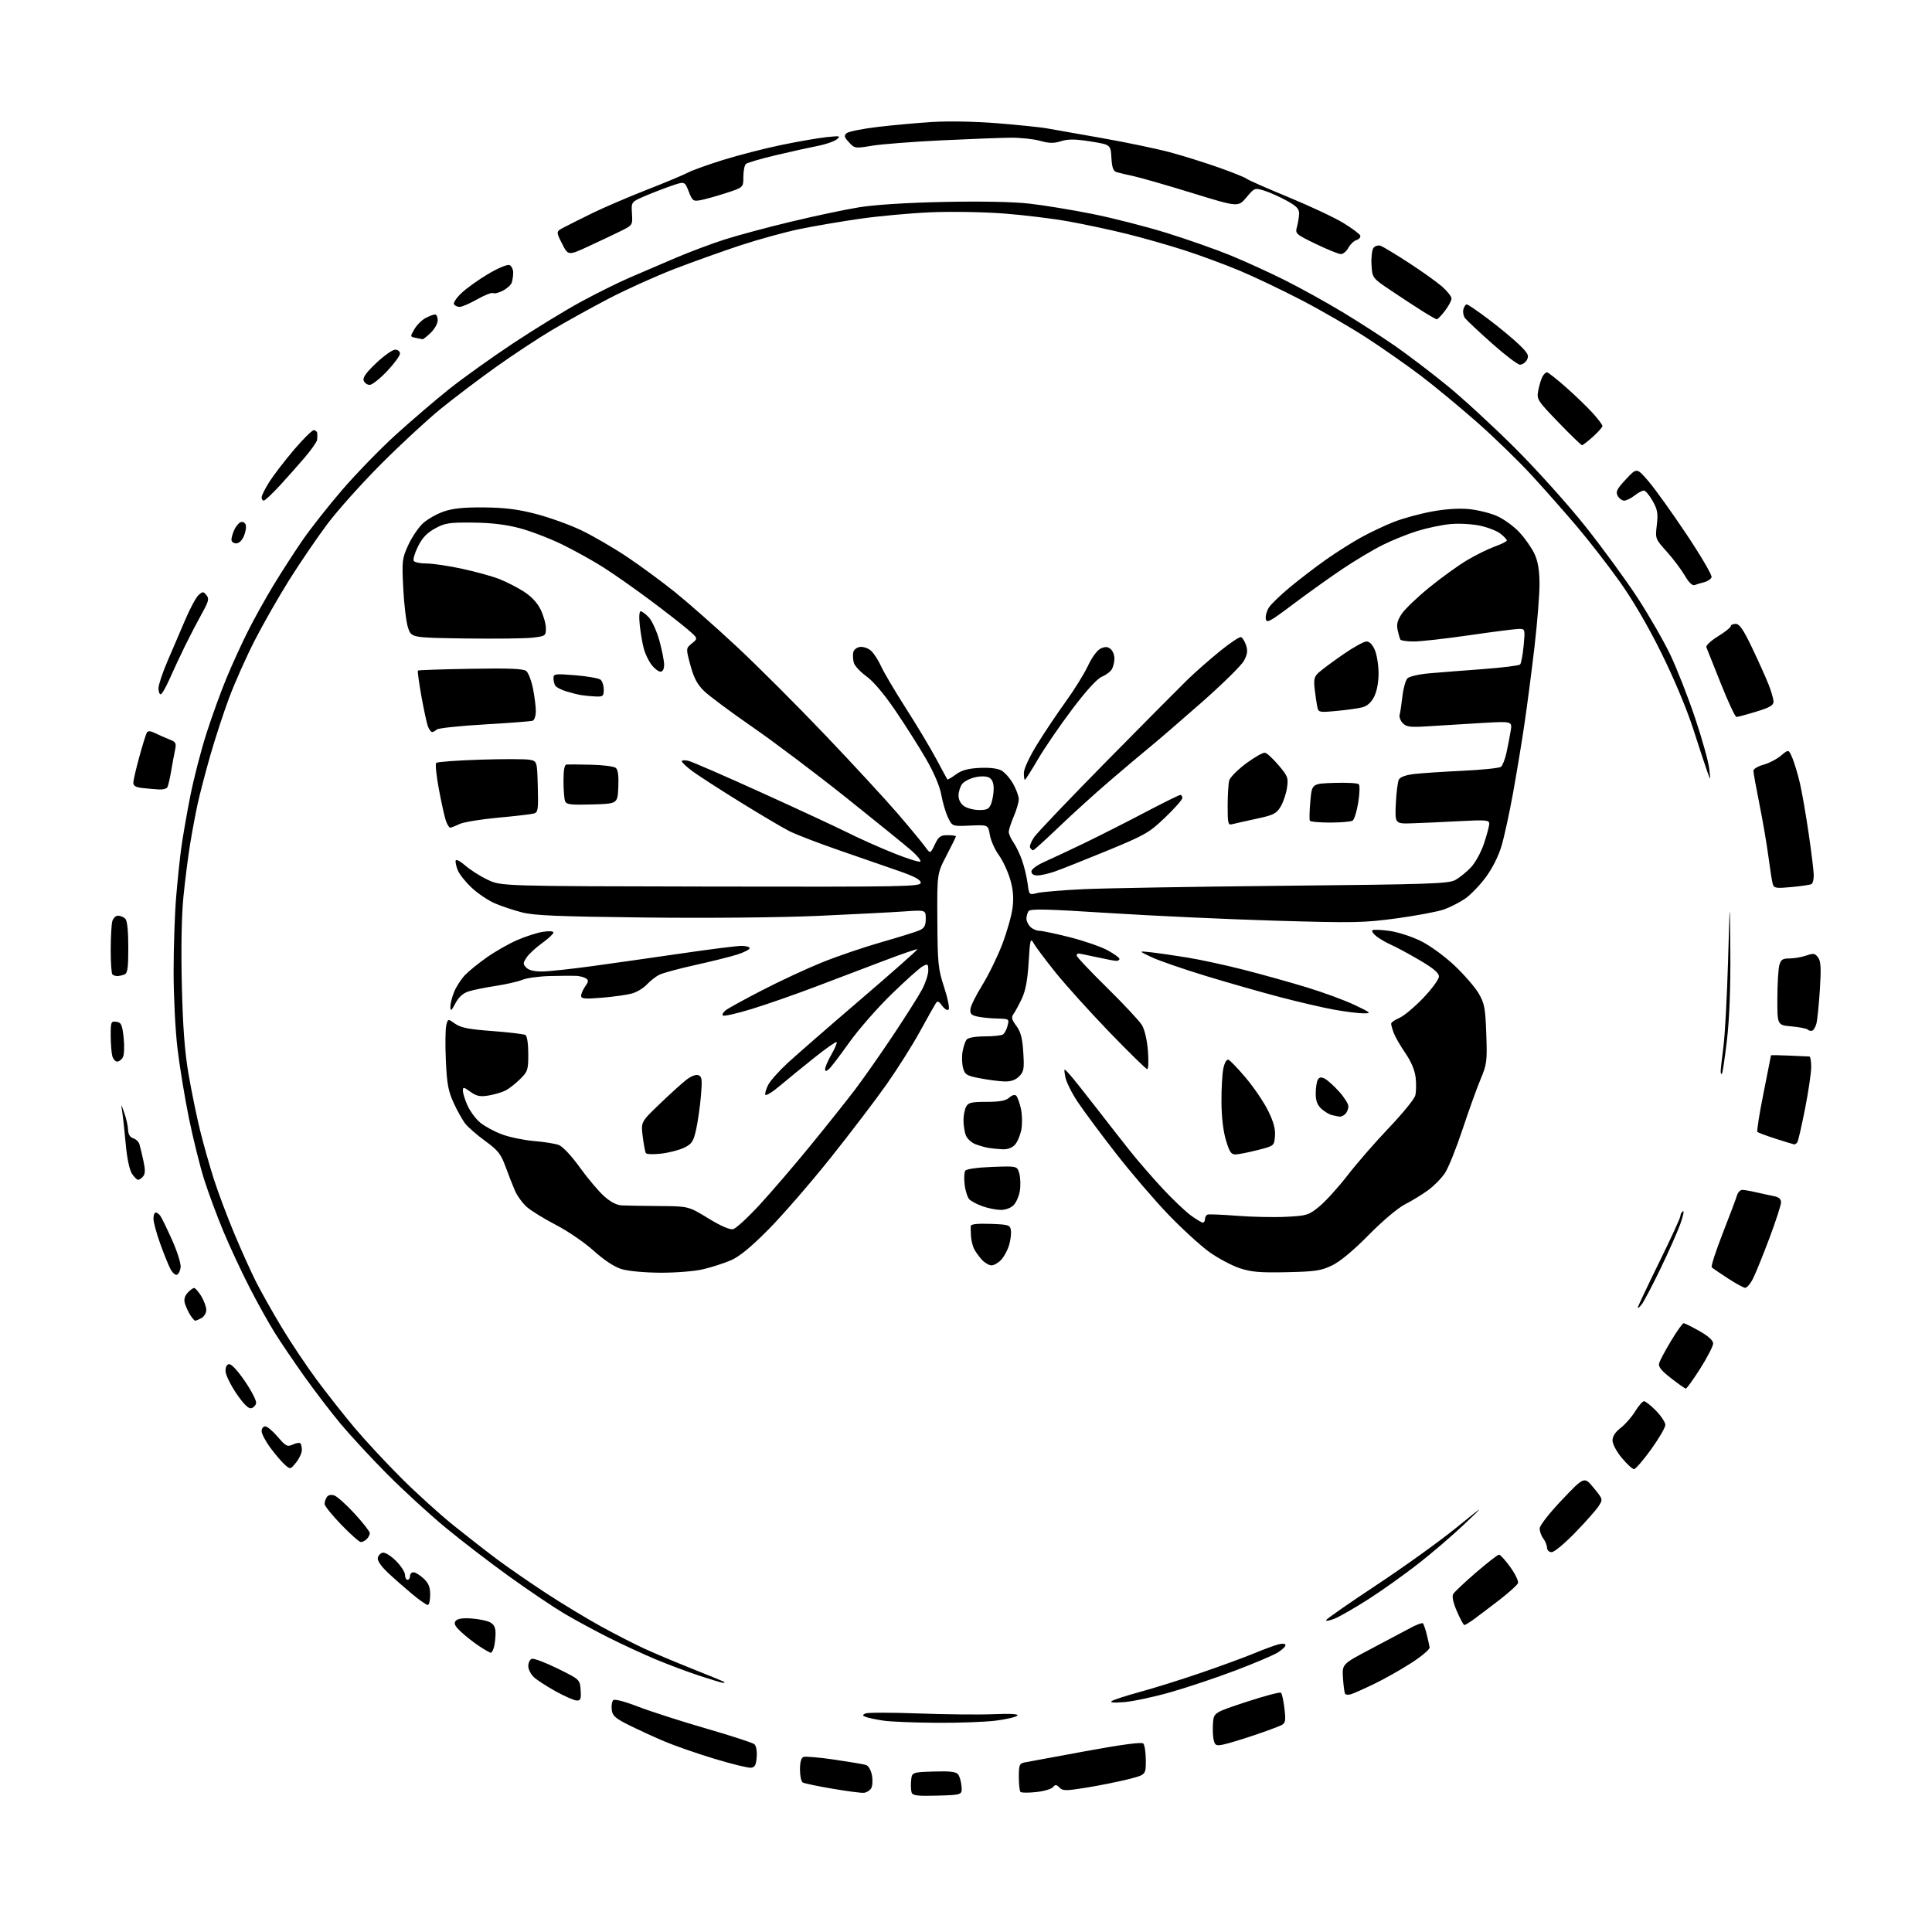<?xml version="1.0" encoding="UTF-8" standalone="no"?>
<svg 
  version="1.1" 
  xmlns="http://www.w3.org/2000/svg" 
  xmlns:xlink="http://www.w3.org/1999/xlink" 
  xmlns:svg="http://www.w3.org/2000/svg"
  xmlns:rdf="http://www.w3.org/1999/02/22-rdf-syntax-ns#"
  xmlns:cc="http://creativecommons.org/ns#"
  xmlns:dc="http://purl.org/dc/elements/1.1/"
  viewBox="0 0 768 768"
  width="768"
  height="768"
>
<style>svg {background-color: white; }</style>"
<path stroke="none" fill="black" fill-rule="evenodd" d="M372.73,713.79C364.96,714.01 362.85,713.78 362.41,712.63C362.11,711.84 362.00,709.69 362.18,707.85C362.50,704.50 362.50,704.50 371.10,704.21C377.39,704.00 380.00,704.29 380.82,705.28C381.44,706.03 382.07,708.18 382.22,710.07C382.50,713.50 382.50,713.50 372.73,713.79zM343.40,712.67C342.35,712.77 336.70,712.03 330.83,711.03C324.96,710.03 319.67,708.92 319.08,708.55C318.49,708.18 318.00,705.87 318.00,703.41C318.00,700.54 318.49,698.75 319.38,698.41C320.13,698.12 325.65,698.60 331.63,699.47C337.61,700.35 343.27,701.30 344.22,701.59C345.22,701.90 346.21,703.60 346.61,705.72C346.98,707.70 346.84,710.04 346.29,710.91C345.74,711.79 344.44,712.58 343.40,712.67zM411.91,712.37C408.83,712.71 406.02,712.68 405.66,712.32C405.30,711.96 405.00,709.28 405.00,706.35C405.00,701.64 405.25,700.99 407.25,700.60C408.49,700.36 419.40,698.35 431.49,696.13C445.90,693.48 453.83,692.43 454.47,693.07C455.01,693.61 455.46,696.63 455.48,699.78C455.50,705.50 455.50,705.50 448.50,707.27C444.65,708.24 437.26,709.73 432.09,710.57C423.70,711.94 422.51,711.94 421.17,710.60C419.92,709.34 419.47,709.31 418.58,710.42C417.99,711.16 414.98,712.04 411.91,712.37zM298.50,702.71C297.40,702.82 290.88,701.22 284.00,699.14C277.12,697.07 268.12,693.93 264.00,692.18C259.88,690.43 253.57,687.53 250.00,685.75C244.52,683.01 243.45,682.04 243.17,679.63C242.99,678.05 243.25,676.35 243.75,675.85C244.29,675.31 248.25,676.33 253.58,678.39C258.48,680.28 270.60,684.18 280.50,687.05C290.40,689.92 299.08,692.73 299.80,693.30C300.59,693.92 300.98,695.93 300.80,698.41C300.56,701.65 300.08,702.54 298.50,702.71zM486.29,693.48C483.47,694.06 483.00,693.85 482.47,691.74C482.14,690.42 482.01,687.42 482.18,685.06C482.50,680.79 482.50,680.79 495.50,676.51C502.65,674.16 508.82,672.53 509.21,672.88C509.61,673.24 510.22,676.06 510.59,679.16C511.16,684.05 511.00,684.93 509.38,685.78C508.34,686.32 503.45,688.13 498.50,689.80C493.55,691.46 488.05,693.12 486.29,693.48zM372.50,684.84C363.70,684.79 354.14,684.41 351.26,683.99C348.38,683.56 345.23,682.92 344.26,682.54C342.76,681.97 342.72,681.76 344.00,681.13C344.82,680.73 354.27,680.72 365.00,681.12C375.73,681.52 389.20,681.66 394.95,681.42C401.92,681.14 405.06,681.34 404.40,682.00C403.84,682.56 400.04,683.44 395.95,683.97C391.85,684.50 381.30,684.90 372.50,684.84zM447.00,676.60C442.61,676.96 440.99,676.81 442.00,676.16C442.82,675.63 447.96,673.98 453.41,672.49C458.87,671.01 469.67,667.63 477.41,664.97C485.16,662.32 494.65,658.84 498.50,657.24C502.35,655.64 506.74,654.02 508.25,653.65C509.92,653.23 511.00,653.37 511.00,654.00C511.00,654.56 509.57,655.90 507.82,656.96C506.07,658.03 498.60,661.19 491.22,664.00C483.85,666.80 472.34,670.66 465.66,672.58C458.97,674.50 450.57,676.31 447.00,676.60zM229.31,675.99C228.31,675.98 224.57,674.36 221.00,672.39C217.43,670.41 213.49,667.87 212.25,666.72C211.01,665.58 210.00,663.59 210.00,662.29C210.00,661.00 210.62,659.70 211.37,659.41C212.13,659.12 216.74,660.85 221.62,663.25C230.50,667.62 230.50,667.62 230.81,671.81C231.06,675.30 230.81,676.00 229.31,675.99zM537.10,673.47C536.04,673.81 534.95,673.73 534.69,673.29C534.42,672.86 534.05,670.02 533.85,667.00C533.50,661.50 533.50,661.50 545.00,655.44C551.33,652.11 558.43,648.35 560.79,647.07C563.15,645.80 565.33,645.00 565.63,645.30C565.93,645.60 566.61,647.56 567.14,649.67C567.67,651.78 568.19,654.12 568.30,654.87C568.41,655.62 565.12,658.41 561.00,661.06C556.88,663.72 550.24,667.46 546.27,669.37C542.29,671.29 538.16,673.13 537.10,673.47zM287.42,668.96C286.91,668.94 282.68,667.66 278.00,666.12C273.32,664.58 265.54,661.66 260.70,659.64C255.86,657.62 247.46,653.74 242.04,651.02C236.62,648.30 228.66,643.99 224.35,641.45C220.05,638.90 210.23,632.29 202.52,626.74C194.81,621.20 183.32,612.38 177.00,607.15C170.68,601.92 160.32,592.43 154.00,586.07C147.67,579.71 139.31,570.67 135.41,566.00C131.52,561.33 124.98,552.77 120.87,547.00C116.77,541.23 111.50,533.44 109.16,529.70C106.82,525.96 102.31,517.86 99.15,511.70C95.99,505.54 91.33,495.55 88.81,489.50C86.29,483.45 82.86,474.23 81.20,469.00C79.53,463.77 76.79,452.75 75.10,444.50C73.42,436.25 71.35,423.65 70.52,416.51C69.68,409.36 69.00,395.63 69.01,386.01C69.02,376.38 69.47,363.10 70.03,356.50C70.58,349.90 71.49,341.12 72.06,337.00C72.62,332.88 74.20,323.77 75.58,316.76C76.95,309.75 79.86,298.44 82.04,291.63C84.22,284.81 87.83,274.85 90.06,269.48C92.29,264.11 96.10,255.78 98.52,250.97C100.93,246.15 105.46,238.01 108.58,232.86C111.70,227.71 116.87,219.68 120.08,215.00C123.29,210.32 130.44,201.23 135.98,194.79C141.52,188.36 151.10,178.49 157.27,172.88C163.45,167.27 173.00,159.08 178.50,154.70C184.00,150.31 195.47,142.10 204.00,136.45C212.53,130.80 224.60,123.41 230.83,120.02C237.06,116.64 245.83,112.28 250.33,110.34C254.82,108.41 263.08,104.87 268.67,102.48C274.26,100.10 283.04,96.81 288.17,95.17C293.30,93.53 305.15,90.35 314.51,88.11C323.86,85.86 336.01,83.29 341.51,82.40C347.71,81.39 360.49,80.58 375.18,80.27C390.08,79.96 402.69,80.21 409.18,80.94C414.86,81.58 426.09,83.42 434.15,85.03C442.21,86.64 455.49,90.03 463.65,92.56C471.82,95.09 483.28,99.12 489.13,101.51C494.98,103.91 504.75,108.37 510.85,111.43C516.95,114.48 527.23,120.18 533.70,124.08C540.16,127.97 549.61,134.06 554.69,137.61C559.78,141.15 569.01,148.18 575.22,153.24C581.42,158.29 593.51,169.41 602.09,177.96C610.66,186.51 623.23,200.47 630.02,209.00C636.81,217.53 646.19,230.35 650.86,237.50C655.53,244.65 661.49,255.02 664.10,260.54C666.71,266.07 671.11,277.32 673.87,285.54C676.63,293.77 679.13,302.75 679.44,305.50C680.00,310.50 680.00,310.50 678.59,306.50C677.81,304.30 675.29,296.65 672.99,289.50C670.51,281.81 665.36,269.55 660.38,259.50C655.02,248.68 648.95,238.31 643.69,230.96C639.15,224.61 631.63,214.93 626.99,209.46C622.35,203.98 614.27,194.82 609.03,189.10C603.79,183.39 593.88,173.76 587.00,167.71C580.12,161.67 570.13,153.40 564.79,149.35C559.44,145.30 549.87,138.59 543.51,134.45C537.15,130.30 525.54,123.57 517.70,119.48C509.86,115.40 498.67,110.06 492.84,107.62C487.00,105.17 477.16,101.54 470.96,99.53C464.76,97.53 454.47,94.59 448.09,93.01C441.72,91.43 431.32,89.20 425.00,88.06C418.68,86.91 406.98,85.48 399.00,84.87C391.01,84.26 377.99,84.04 370.00,84.39C362.02,84.73 349.43,85.88 342.00,86.94C334.57,88.00 323.77,89.84 318.00,91.03C312.23,92.22 301.65,95.12 294.50,97.47C287.35,99.83 275.43,104.09 268.00,106.95C260.57,109.82 248.88,115.10 242.00,118.69C235.12,122.28 224.98,127.90 219.45,131.18C213.92,134.46 203.84,141.12 197.04,145.97C190.25,150.82 180.37,158.30 175.10,162.59C169.82,166.89 159.19,176.72 151.49,184.45C143.78,192.18 134.14,202.94 130.08,208.37C126.01,213.80 119.18,223.83 114.89,230.67C110.61,237.51 104.42,248.37 101.14,254.80C97.86,261.24 93.36,271.33 91.14,277.24C88.93,283.15 85.53,293.50 83.61,300.24C81.68,306.98 79.42,315.65 78.58,319.50C77.74,323.35 76.39,330.55 75.58,335.50C74.77,340.45 73.58,349.86 72.92,356.42C72.17,363.94 71.94,376.83 72.28,391.42C72.68,408.19 73.40,417.88 74.93,426.87C76.09,433.67 78.16,443.80 79.54,449.37C80.91,454.94 83.42,463.77 85.10,469.00C86.78,474.23 90.41,483.87 93.17,490.44C95.92,497.01 99.76,505.55 101.71,509.41C103.65,513.27 108.22,521.39 111.86,527.46C115.51,533.53 121.83,543.00 125.91,548.50C129.99,554.00 136.73,562.55 140.89,567.50C145.05,572.45 153.41,581.45 159.48,587.51C165.54,593.56 175.00,602.13 180.50,606.54C186.00,610.95 193.88,617.08 198.00,620.15C202.12,623.21 210.68,629.11 217.00,633.26C223.32,637.40 233.07,643.30 238.65,646.38C244.24,649.46 252.11,653.50 256.15,655.36C260.19,657.22 268.90,660.88 275.50,663.50C282.10,666.12 287.69,668.43 287.92,668.63C288.15,668.83 287.92,668.98 287.42,668.96zM195.12,657.00C194.76,657.00 192.67,655.81 190.48,654.36C188.29,652.91 185.05,650.36 183.27,648.69C180.80,646.37 180.30,645.34 181.14,644.33C181.88,643.44 183.96,643.12 187.43,643.37C190.28,643.56 193.60,644.25 194.81,644.90C196.37,645.73 197.00,646.99 196.99,649.29C196.98,651.05 196.70,653.51 196.37,654.75C196.04,655.99 195.47,657.00 195.12,657.00zM582.10,645.98C581.77,645.97 580.45,643.53 579.16,640.56C577.67,637.12 577.13,634.61 577.66,633.67C578.12,632.86 582.20,629.01 586.73,625.10C591.26,621.20 595.38,618.00 595.89,618.00C596.40,618.00 598.42,620.24 600.39,622.97C602.35,625.71 603.72,628.57 603.43,629.33C603.13,630.09 599.74,633.14 595.89,636.11C592.03,639.07 587.49,642.51 585.79,643.75C584.09,644.99 582.43,645.99 582.10,645.98zM530.67,643.37C528.57,644.24 526.99,644.54 527.17,644.02C527.35,643.51 536.27,637.29 547.00,630.20C557.73,623.11 571.90,612.95 578.50,607.61C590.50,597.91 590.50,597.91 582.00,605.98C577.33,610.42 569.00,617.55 563.50,621.83C558.00,626.11 549.23,632.35 544.00,635.69C538.77,639.04 532.78,642.49 530.67,643.37zM170.04,638.00C169.51,638.00 166.77,636.09 163.95,633.75C161.13,631.41 156.80,627.61 154.33,625.30C151.54,622.69 149.97,620.42 150.18,619.31C150.37,618.33 151.27,617.38 152.17,617.21C153.08,617.03 155.44,618.50 157.41,620.48C159.38,622.45 161.00,624.95 161.00,626.03C161.00,627.12 161.45,628.00 162.00,628.00C162.55,628.00 163.00,627.33 163.00,626.50C163.00,625.67 163.61,625.00 164.35,625.00C165.10,625.00 166.90,626.10 168.35,627.45C170.38,629.33 171.00,630.86 171.00,633.95C171.00,636.18 170.57,638.00 170.04,638.00zM616.83,617.00C615.77,617.00 614.99,616.27 614.97,615.25C614.95,614.29 614.28,612.63 613.47,611.56C612.66,610.49 612.02,608.69 612.05,607.56C612.08,606.38 615.87,601.52 620.94,596.19C629.77,586.89 629.77,586.89 633.50,591.44C637.23,595.98 637.23,596.00 635.45,598.75C634.47,600.26 630.29,604.99 626.16,609.25C622.03,613.51 617.83,617.00 616.83,617.00zM143.46,613.00C142.84,613.00 139.33,609.89 135.66,606.10C132.00,602.30 129.01,598.59 129.02,597.85C129.02,597.11 129.42,595.89 129.89,595.14C130.42,594.30 131.54,594.04 132.84,594.45C133.99,594.81 137.64,598.08 140.96,601.70C144.28,605.32 147.00,608.81 147.00,609.44C147.00,610.08 146.46,611.14 145.80,611.80C145.14,612.46 144.09,613.00 143.46,613.00zM117.72,581.34C115.49,584.13 115.40,584.15 113.32,582.34C112.15,581.33 109.57,578.33 107.59,575.67C105.62,573.02 104.00,569.98 104.00,568.92C104.00,567.87 104.64,567.00 105.42,567.00C106.20,567.00 108.45,568.87 110.41,571.17C113.63,574.92 114.21,575.22 116.39,574.23C117.71,573.63 119.07,573.40 119.40,573.73C119.73,574.06 120.00,575.27 120.00,576.42C119.99,577.56 118.97,579.78 117.72,581.34zM649.55,584.00C648.93,584.00 646.75,582.00 644.71,579.56C642.60,577.03 641.00,574.04 641.00,572.61C641.00,570.96 642.11,569.25 644.25,567.61C646.04,566.24 648.62,563.29 649.99,561.06C651.35,558.83 652.95,557.00 653.53,557.00C654.12,557.00 656.26,558.71 658.30,560.79C660.33,562.88 662.00,565.41 662.00,566.43C662.00,567.45 659.45,571.81 656.34,576.14C653.23,580.46 650.17,584.00 649.55,584.00zM99.82,559.80C98.72,560.01 96.74,558.04 94.01,554.01C91.73,550.66 89.78,546.71 89.68,545.24C89.57,543.57 90.06,542.47 91.00,542.28C91.91,542.09 94.38,544.72 97.32,549.01C99.97,552.88 101.99,556.82 101.81,557.76C101.63,558.70 100.73,559.62 99.82,559.80zM670.15,551.98C669.79,551.97 667.13,550.11 664.23,547.83C660.12,544.61 659.10,543.27 659.59,541.73C659.93,540.65 662.07,536.67 664.35,532.88C666.63,529.10 668.84,526.00 669.26,526.00C669.68,526.00 672.50,527.39 675.52,529.10C679.11,531.12 681.00,532.84 681.00,534.06C681.00,535.09 678.70,539.55 675.90,543.97C673.09,548.39 670.51,551.99 670.15,551.98zM77.59,525.00C77.29,525.00 76.41,523.99 75.63,522.75C74.85,521.51 73.90,519.46 73.51,518.18C73.04,516.60 73.38,515.24 74.56,513.93C75.52,512.87 76.70,512.00 77.17,512.00C77.64,512.00 78.92,513.46 80.01,515.25C81.10,517.04 81.99,519.50 82.00,520.71C82.00,521.93 81.13,523.40 80.07,523.96C79.00,524.53 77.89,525.00 77.59,525.00zM652.62,518.50C651.76,519.60 651.05,520.20 651.03,519.83C651.01,519.47 654.83,511.39 659.50,501.88C664.17,492.38 668.00,484.04 668.00,483.36C668.00,482.68 668.45,481.84 669.01,481.49C669.57,481.15 669.07,483.49 667.90,486.68C666.74,489.88 663.17,497.90 659.98,504.50C656.79,511.10 653.47,517.40 652.62,518.50zM693.73,511.92C693.05,511.88 689.93,510.17 686.80,508.13C683.66,506.09 680.80,504.13 680.44,503.77C680.08,503.42 682.04,497.36 684.79,490.31C687.54,483.27 690.10,476.49 690.46,475.25C690.83,474.01 691.77,473.00 692.55,473.00C693.33,473.00 695.89,473.44 698.24,473.98C700.58,474.53 703.74,475.21 705.25,475.50C707.09,475.86 708.00,476.66 708.00,477.93C708.00,478.97 705.92,485.37 703.38,492.16C700.83,498.95 697.90,506.19 696.85,508.25C695.81,510.31 694.41,511.96 693.73,511.92zM70.31,506.74C69.65,506.95 68.47,505.86 67.68,504.31C66.89,502.77 65.06,498.21 63.62,494.19C62.18,490.17 61.00,485.78 61.00,484.44C61.00,483.10 61.39,482.00 61.88,482.00C62.36,482.00 63.18,482.56 63.69,483.25C64.21,483.94 66.32,488.25 68.37,492.84C70.44,497.43 71.98,502.34 71.81,503.76C71.64,505.18 70.96,506.52 70.31,506.74zM262.50,505.92C256.04,505.88 249.64,505.28 247.00,504.46C244.17,503.58 240.09,500.89 236.00,497.20C232.43,493.97 225.69,489.35 221.02,486.94C216.36,484.52 211.15,481.32 209.45,479.82C207.74,478.32 205.60,475.39 204.70,473.30C203.79,471.21 202.09,466.89 200.93,463.69C199.12,458.74 197.95,457.26 192.93,453.60C189.69,451.25 186.12,448.15 184.99,446.71C183.86,445.28 181.76,441.54 180.33,438.41C178.17,433.69 177.64,430.79 177.23,421.46C176.95,415.27 177.03,409.02 177.40,407.56C178.06,404.91 178.06,404.91 180.91,406.94C183.17,408.54 186.28,409.16 195.78,409.86C202.39,410.36 208.30,411.07 208.90,411.44C209.53,411.82 210.00,415.06 210.00,418.94C210.00,425.31 209.79,425.97 206.75,428.97C204.96,430.73 202.38,432.76 201.00,433.47C199.62,434.18 196.60,435.08 194.27,435.47C190.82,436.04 189.49,435.77 187.02,434.02C184.23,432.02 184.00,432.00 184.02,433.68C184.03,434.68 184.87,437.32 185.88,439.54C186.89,441.76 189.12,444.77 190.84,446.21C192.56,447.66 196.46,449.78 199.51,450.92C202.56,452.06 208.30,453.25 212.28,453.58C216.25,453.90 220.69,454.61 222.15,455.16C223.67,455.74 227.17,459.47 230.44,464.00C233.55,468.32 237.87,473.46 240.05,475.42C242.69,477.81 245.09,479.06 247.25,479.17C249.04,479.26 255.72,479.37 262.09,479.42C273.69,479.50 273.69,479.50 281.55,484.31C286.69,487.44 290.13,488.93 291.47,488.60C292.60,488.31 297.38,483.90 302.08,478.79C306.79,473.68 315.88,463.09 322.27,455.26C328.67,447.42 336.55,437.52 339.80,433.26C343.04,428.99 349.82,419.33 354.86,411.78C359.90,404.23 365.14,395.95 366.51,393.38C367.88,390.81 369.00,387.40 369.00,385.82C369.00,383.14 368.83,383.02 366.78,384.12C365.56,384.77 359.96,389.78 354.35,395.24C348.73,400.71 341.16,409.38 337.52,414.50C333.89,419.63 330.26,424.37 329.46,425.03C328.30,426.00 328.00,425.96 328.01,424.87C328.02,424.12 329.15,421.52 330.54,419.11C331.92,416.69 332.83,414.50 332.57,414.24C332.31,413.98 328.36,416.74 323.80,420.38C319.23,424.01 313.04,429.07 310.04,431.60C307.03,434.14 304.42,435.75 304.22,435.17C304.03,434.60 304.55,432.83 305.38,431.23C306.21,429.63 309.62,425.79 312.96,422.69C316.31,419.60 329.38,408.20 342.03,397.37C354.67,386.54 364.86,377.52 364.67,377.34C364.48,377.15 358.52,379.20 351.42,381.90C344.31,384.59 331.98,389.28 324.00,392.31C316.02,395.34 304.67,399.30 298.78,401.10C292.88,402.91 287.74,404.07 287.35,403.68C286.96,403.30 287.51,402.33 288.57,401.53C289.63,400.73 296.12,397.17 303.00,393.62C309.88,390.06 320.45,385.14 326.50,382.68C332.55,380.22 343.27,376.56 350.31,374.55C357.36,372.54 364.23,370.40 365.56,369.79C367.47,368.92 368.00,367.92 368.00,365.19C368.00,361.70 368.00,361.70 359.25,362.32C354.44,362.66 339.16,363.44 325.30,364.07C310.61,364.73 282.03,365.01 256.80,364.73C222.09,364.34 212.31,363.94 207.49,362.69C204.19,361.84 199.36,360.23 196.77,359.12C194.18,358.01 190.07,355.26 187.64,353.02C185.21,350.78 182.68,347.63 182.01,346.03C181.34,344.42 180.96,342.63 181.15,342.06C181.34,341.48 183.07,342.40 185.00,344.10C186.93,345.80 190.92,348.34 193.89,349.73C199.27,352.27 199.27,352.27 282.64,352.42C359.73,352.56 366.00,352.45 366.00,350.91C366.00,349.72 363.52,348.39 357.25,346.21C352.44,344.54 341.78,340.85 333.56,338.00C325.34,335.16 316.43,331.73 313.76,330.38C311.09,329.03 302.34,323.85 294.31,318.88C286.28,313.91 277.76,308.41 275.39,306.67C273.02,304.93 271.06,303.11 271.04,302.64C271.02,302.17 272.22,302.09 273.71,302.46C275.20,302.84 288.36,308.56 302.96,315.19C317.56,321.81 332.97,328.98 337.22,331.11C341.47,333.25 349.50,336.83 355.06,339.07C360.63,341.32 365.48,342.85 365.84,342.48C366.20,342.10 364.70,340.21 362.50,338.27C360.30,336.33 348.66,326.89 336.64,317.29C324.61,307.69 307.74,294.97 299.14,289.02C290.54,283.08 281.87,276.62 279.88,274.69C277.17,272.05 275.81,269.48 274.45,264.44C272.63,257.72 272.63,257.72 275.06,255.75C277.50,253.77 277.50,253.77 273.50,250.31C271.30,248.40 264.55,243.14 258.50,238.62C252.45,234.11 244.12,228.26 240.00,225.63C235.88,223.00 228.45,218.87 223.50,216.45C218.55,214.03 210.90,211.10 206.50,209.94C200.99,208.49 195.22,207.80 187.94,207.74C178.54,207.65 176.89,207.91 172.94,210.07C169.72,211.83 167.86,213.80 166.16,217.21C164.88,219.80 164.12,222.38 164.47,222.96C164.83,223.53 167.12,224.00 169.58,224.00C172.03,224.00 178.40,224.95 183.74,226.10C189.08,227.26 195.71,229.09 198.47,230.17C201.24,231.26 205.61,233.49 208.19,235.14C211.27,237.11 213.59,239.60 214.94,242.38C216.07,244.72 217.00,248.03 217.00,249.74C217.00,252.75 216.83,252.88 211.75,253.48C208.86,253.82 196.83,253.97 185.00,253.80C163.51,253.50 163.51,253.50 162.19,249.50C161.47,247.30 160.62,240.28 160.30,233.91C159.74,222.91 159.84,222.02 162.30,216.65C163.73,213.53 166.37,209.64 168.16,208.00C169.96,206.36 173.69,204.25 176.46,203.31C180.12,202.07 184.51,201.63 192.50,201.71C200.73,201.79 205.92,202.45 213.12,204.32C218.41,205.69 226.51,208.62 231.12,210.82C235.73,213.03 243.87,217.76 249.22,221.33C254.57,224.91 263.21,231.27 268.43,235.47C273.64,239.66 284.63,249.36 292.85,257.03C301.07,264.69 316.92,280.53 328.07,292.23C339.22,303.93 352.20,318.00 356.92,323.50C361.64,329.00 366.47,334.84 367.66,336.48C369.81,339.46 369.81,339.46 371.59,335.73C373.12,332.53 373.84,332.00 376.69,332.00C378.51,332.00 380.00,332.20 380.00,332.45C380.00,332.70 378.31,336.13 376.25,340.08C372.50,347.26 372.50,347.26 372.61,365.88C372.71,383.07 372.92,385.11 375.32,392.49C376.76,396.88 377.55,400.85 377.08,401.32C376.61,401.79 375.47,401.12 374.53,399.83C373.10,397.86 372.69,397.73 371.88,399.00C371.35,399.82 368.55,404.82 365.66,410.09C362.77,415.37 356.83,424.78 352.46,431.00C348.09,437.22 338.01,450.45 330.06,460.41C322.11,470.36 311.06,483.09 305.51,488.70C298.39,495.88 293.94,499.52 290.46,501.02C287.74,502.18 282.81,503.77 279.51,504.55C276.12,505.35 268.70,505.95 262.50,505.92zM511.50,505.72C500.92,505.95 497.44,505.66 492.80,504.13C489.67,503.09 484.27,500.22 480.80,497.75C477.33,495.28 470.00,488.58 464.50,482.87C459.00,477.16 449.60,466.19 443.60,458.49C437.61,450.80 430.76,441.57 428.38,438.00C425.99,434.43 423.78,429.93 423.45,428.00C422.85,424.50 422.85,424.50 425.17,427.08C426.45,428.49 431.10,434.31 435.50,440.01C439.90,445.70 446.09,453.61 449.25,457.58C452.41,461.55 458.26,468.29 462.25,472.57C466.24,476.84 471.26,481.61 473.40,483.17C475.55,484.73 477.68,486.00 478.15,486.00C478.62,486.00 479.00,485.36 479.00,484.58C479.00,483.80 479.48,483.01 480.07,482.81C480.65,482.62 485.94,482.84 491.82,483.30C497.69,483.76 506.43,483.94 511.24,483.70C519.55,483.27 520.21,483.07 524.49,479.56C526.96,477.53 532.01,471.97 535.70,467.19C539.39,462.41 546.81,453.89 552.18,448.26C557.56,442.62 562.25,436.86 562.60,435.45C562.96,434.04 563.02,430.85 562.74,428.37C562.41,425.43 560.98,422.04 558.68,418.67C556.72,415.83 554.65,412.23 554.06,410.68C553.48,409.14 553.00,407.46 553.00,406.95C553.00,406.44 554.46,405.41 556.25,404.65C558.04,403.89 562.31,400.32 565.75,396.72C569.19,393.12 572.00,389.28 572.00,388.18C572.00,386.75 569.80,384.90 564.25,381.65C559.99,379.15 554.92,376.42 553.00,375.58C551.08,374.74 548.43,373.21 547.11,372.17C545.80,371.13 545.13,370.05 545.61,369.76C546.10,369.47 549.15,369.60 552.39,370.05C555.63,370.50 561.19,372.30 564.74,374.04C568.43,375.86 574.18,380.04 578.16,383.79C581.99,387.41 586.32,392.39 587.77,394.86C590.11,398.87 590.45,400.65 590.82,410.99C591.21,421.86 591.06,423.04 588.53,429.06C587.05,432.60 583.82,441.57 581.36,449.00C578.90,456.43 575.78,464.19 574.42,466.26C573.07,468.32 570.06,471.40 567.73,473.10C565.40,474.80 561.29,477.32 558.58,478.70C555.71,480.16 549.67,485.25 544.08,490.92C537.98,497.11 532.69,501.51 529.50,503.04C525.15,505.13 522.82,505.48 511.50,505.72zM394.14,503.00C393.15,503.00 391.43,501.99 390.30,500.75C389.17,499.51 387.79,497.60 387.23,496.50C386.66,495.40 386.11,493.15 385.99,491.50C385.88,489.85 385.84,487.99 385.89,487.37C385.97,486.60 388.52,486.32 393.75,486.51C400.99,486.77 401.52,486.94 401.85,489.10C402.04,490.37 401.71,493.02 401.12,494.99C400.53,496.96 399.12,499.57 397.99,500.79C396.85,502.00 395.12,503.00 394.14,503.00zM397.75,480.96C395.96,480.93 392.75,480.29 390.60,479.52C388.46,478.76 386.10,477.53 385.36,476.79C384.63,476.06 383.77,473.44 383.47,470.98C383.16,468.51 383.27,465.99 383.71,465.37C384.18,464.70 388.57,464.08 394.42,463.87C404.35,463.50 404.35,463.50 405.19,466.50C405.65,468.15 405.75,471.24 405.41,473.36C405.07,475.48 403.94,478.06 402.89,479.11C401.78,480.22 399.65,480.98 397.75,480.96zM54.90,469.00C54.43,469.00 53.32,467.89 52.43,466.54C51.47,465.06 50.48,460.36 49.98,454.79C49.52,449.68 48.89,443.93 48.59,442.00C48.04,438.50 48.04,438.50 49.44,442.50C50.21,444.70 50.88,447.71 50.92,449.18C50.97,450.92 51.69,452.08 52.95,452.48C54.02,452.82 55.13,453.87 55.41,454.80C55.70,455.74 56.41,458.69 56.99,461.36C57.78,464.94 57.76,466.59 56.91,467.61C56.27,468.38 55.37,469.00 54.90,469.00zM262.88,458.58C259.80,458.95 257.03,458.85 256.73,458.37C256.44,457.89 255.88,454.92 255.49,451.76C254.77,446.01 254.77,446.01 262.14,438.93C266.19,435.03 270.96,430.71 272.74,429.31C274.71,427.77 276.63,427.03 277.63,427.41C279.05,427.96 279.19,429.12 278.62,435.77C278.25,440.02 277.39,445.98 276.72,449.00C275.65,453.78 275.03,454.73 271.99,456.21C270.07,457.15 265.97,458.22 262.88,458.58zM491.28,458.90C489.41,458.98 488.78,458.07 487.33,453.25C486.24,449.63 485.58,443.97 485.55,438.00C485.52,432.77 485.86,426.78 486.31,424.69C486.78,422.44 487.60,421.03 488.31,421.26C488.96,421.48 492.10,424.74 495.28,428.52C498.46,432.29 502.43,438.16 504.10,441.55C506.27,445.96 507.05,448.83 506.82,451.61C506.50,455.50 506.50,455.50 500.00,457.15C496.43,458.06 492.50,458.85 491.28,458.90zM398.60,456.86C396.89,456.79 394.38,456.54 393.00,456.32C391.62,456.09 389.22,455.41 387.67,454.80C386.11,454.19 384.42,452.60 383.92,451.28C383.41,449.95 383.00,447.29 383.00,445.37C383.00,443.44 383.47,441.00 384.04,439.93C384.91,438.30 386.17,438.00 392.21,438.00C397.48,438.00 399.83,437.56 401.19,436.32C402.33,435.30 403.40,435.01 403.97,435.57C404.47,436.08 405.31,438.38 405.82,440.68C406.34,442.98 406.42,446.71 406.01,448.96C405.60,451.21 404.46,453.94 403.47,455.03C402.35,456.27 400.54,456.95 398.60,456.86zM713.19,454.90C712.81,454.84 709.49,453.83 705.82,452.65C702.14,451.47 698.89,450.25 698.59,449.94C698.29,449.63 699.38,442.71 701.02,434.56C702.66,426.42 704.00,419.65 704.00,419.52C704.00,419.39 707.26,419.43 711.25,419.62C715.24,419.80 718.84,419.97 719.25,419.98C719.66,419.99 719.99,421.91 719.98,424.25C719.96,426.59 718.86,434.01 717.53,440.76C716.20,447.50 714.83,453.46 714.50,454.01C714.16,454.55 713.57,454.95 713.19,454.90zM532.55,443.88C531.97,443.82 530.60,443.55 529.50,443.28C528.40,443.02 526.49,441.87 525.25,440.73C523.62,439.22 523.00,437.53 523.02,434.58C523.02,432.33 523.42,429.89 523.89,429.15C524.53,428.13 525.24,428.06 526.71,428.84C527.79,429.42 530.32,431.72 532.34,433.95C534.35,436.18 536.00,438.81 536.00,439.80C536.00,440.79 535.46,442.14 534.80,442.80C534.14,443.46 533.13,443.95 532.55,443.88zM399.25,429.89C397.19,429.83 392.83,429.27 389.57,428.64C384.21,427.61 383.56,427.21 382.83,424.50C382.38,422.85 382.30,419.93 382.64,418.00C382.98,416.07 383.71,413.94 384.25,413.25C384.85,412.50 387.68,411.99 391.37,411.98C394.74,411.98 398.03,411.63 398.67,411.22C399.31,410.82 400.15,409.25 400.53,407.74C401.21,405.05 401.14,405.00 396.36,404.88C393.69,404.82 390.15,404.46 388.50,404.09C386.10,403.56 385.55,402.96 385.76,401.08C385.91,399.79 388.02,395.53 390.46,391.62C392.89,387.70 396.45,380.45 398.35,375.50C400.26,370.55 402.13,363.96 402.51,360.86C403.01,356.81 402.74,353.60 401.55,349.53C400.64,346.40 398.61,342.06 397.03,339.88C395.45,337.71 393.86,334.11 393.48,331.89C392.80,327.86 392.80,327.86 385.67,328.18C378.55,328.50 378.55,328.50 376.86,325.00C375.93,323.07 374.73,319.02 374.19,316.00C373.57,312.54 371.32,307.24 368.12,301.70C365.33,296.87 359.83,288.20 355.91,282.44C351.47,275.91 347.12,270.78 344.36,268.80C341.93,267.05 339.69,264.62 339.38,263.39C339.07,262.16 338.98,260.34 339.17,259.33C339.36,258.32 340.56,257.35 341.84,257.17C343.12,256.99 345.09,257.66 346.23,258.67C347.36,259.68 349.15,262.43 350.21,264.78C351.26,267.14 355.72,274.69 360.12,281.57C364.52,288.44 369.97,297.54 372.23,301.79C374.49,306.03 376.45,309.65 376.59,309.84C376.73,310.02 378.24,309.14 379.94,307.88C382.21,306.21 384.72,305.50 389.27,305.26C393.11,305.05 396.45,305.42 397.98,306.23C399.34,306.95 401.47,309.33 402.71,311.52C403.95,313.71 404.97,316.48 404.98,317.67C404.99,318.86 404.10,321.93 403.00,324.50C401.90,327.07 401.00,329.85 401.00,330.68C401.00,331.51 401.83,333.39 402.85,334.85C403.87,336.31 405.42,339.52 406.29,342.00C407.16,344.48 408.15,348.60 408.49,351.16C409.09,355.81 409.09,355.81 412.30,355.00C414.06,354.55 422.25,353.86 430.50,353.47C438.75,353.07 474.75,352.46 510.50,352.11C568.24,351.54 575.83,351.29 578.50,349.82C580.15,348.91 582.93,346.67 584.67,344.84C586.46,342.96 588.75,338.78 589.92,335.28C591.07,331.86 592.00,328.33 592.00,327.43C592.00,325.98 590.70,325.87 580.25,326.42C573.79,326.77 565.35,327.15 561.50,327.27C554.50,327.50 554.50,327.50 554.86,319.50C555.06,315.10 555.61,310.78 556.07,309.89C556.61,308.87 558.85,308.06 562.21,307.67C565.12,307.33 573.80,306.76 581.50,306.39C589.20,306.03 596.02,305.32 596.66,304.82C597.30,304.31 598.29,301.79 598.85,299.20C599.42,296.62 600.16,292.74 600.51,290.60C601.15,286.70 601.15,286.70 589.32,287.38C582.82,287.75 573.43,288.33 568.45,288.66C560.68,289.18 559.17,289.02 557.67,287.53C556.71,286.57 556.14,285.05 556.38,284.14C556.63,283.24 557.13,279.91 557.49,276.75C557.85,273.59 558.75,270.39 559.50,269.64C560.24,268.90 564.15,268.00 568.18,267.65C572.20,267.30 581.79,266.55 589.48,265.98C597.17,265.41 603.82,264.58 604.25,264.15C604.69,263.71 605.32,260.35 605.67,256.68C606.28,250.09 606.26,250.00 603.84,250.00C602.50,250.00 593.66,251.12 584.20,252.50C574.74,253.87 564.77,255.00 562.06,255.00C559.34,255.00 556.92,254.66 556.68,254.25C556.43,253.84 555.94,252.13 555.58,250.45C555.09,248.16 555.51,246.54 557.25,243.96C558.52,242.07 563.45,237.36 568.21,233.49C572.96,229.62 579.70,224.76 583.18,222.69C586.65,220.63 591.64,218.17 594.25,217.23C596.86,216.30 599.00,215.22 599.00,214.84C599.00,214.46 597.85,213.24 596.44,212.13C595.03,211.02 591.32,209.59 588.19,208.94C585.07,208.29 579.81,208.01 576.51,208.33C573.20,208.64 567.35,209.86 563.50,211.05C559.65,212.23 553.38,214.76 549.58,216.66C545.77,218.56 538.57,222.87 533.58,226.22C528.58,229.58 519.77,235.87 514.00,240.21C504.70,247.21 503.46,247.87 503.17,246.00C502.99,244.83 503.56,242.79 504.44,241.45C505.32,240.11 509.07,236.50 512.77,233.43C516.47,230.36 522.88,225.45 527.00,222.53C531.12,219.62 537.49,215.59 541.14,213.58C544.79,211.58 550.62,208.82 554.10,207.46C557.57,206.10 564.26,204.26 568.96,203.38C574.31,202.37 579.82,201.99 583.72,202.35C587.14,202.66 592.19,203.89 594.95,205.07C597.72,206.27 601.78,209.21 604.05,211.67C606.31,214.12 609.01,218.01 610.05,220.31C611.38,223.24 611.96,226.80 611.98,232.16C611.99,236.38 611.09,247.63 609.98,257.16C608.87,266.70 607.06,280.57 605.96,288.00C604.86,295.43 602.81,307.80 601.41,315.50C600.01,323.20 597.99,332.50 596.91,336.16C595.72,340.23 593.29,345.09 590.66,348.66C588.30,351.87 584.59,355.72 582.43,357.21C580.27,358.70 576.48,360.64 574.00,361.52C571.52,362.40 563.06,363.99 555.20,365.06C541.99,366.84 538.28,366.91 506.72,365.98C487.92,365.42 458.39,364.06 441.09,362.96C415.73,361.34 409.49,361.19 408.84,362.22C408.40,362.93 408.02,364.26 408.02,365.18C408.01,366.10 408.71,367.56 409.57,368.43C410.44,369.29 412.04,370.00 413.14,370.00C414.24,370.00 419.72,371.16 425.32,372.58C430.92,374.00 437.64,376.32 440.25,377.74C442.86,379.16 445.00,380.70 445.00,381.16C445.00,381.62 444.44,381.98 443.75,381.96C443.06,381.95 439.57,381.29 436.00,380.50C432.43,379.71 429.16,379.05 428.75,379.04C428.34,379.02 428.00,379.40 428.00,379.89C428.00,380.38 433.43,386.11 440.07,392.64C446.70,399.16 452.94,405.85 453.94,407.50C455.01,409.28 455.98,413.44 456.32,417.75C456.63,421.74 456.51,425.00 456.04,425.00C455.58,425.00 448.86,418.42 441.10,410.39C433.34,402.35 423.69,391.66 419.65,386.64C415.62,381.61 411.69,376.38 410.92,375.00C409.62,372.69 409.47,373.26 408.90,382.54C408.46,389.68 407.67,393.87 406.16,397.04C405.00,399.49 403.52,402.22 402.88,403.09C401.94,404.37 402.16,405.30 404.00,407.79C405.75,410.15 406.41,412.65 406.77,418.32C407.19,424.93 407.01,425.99 405.12,427.88C403.65,429.35 401.84,429.97 399.25,429.89zM684.49,426.84C684.22,427.11 684.00,426.68 684.00,425.89C684.00,425.10 684.49,420.63 685.10,415.97C685.70,411.31 686.53,396.02 686.93,382.00C687.67,356.50 687.67,356.50 687.84,378.51C687.94,392.80 687.47,405.04 686.49,413.43C685.66,420.54 684.76,426.58 684.49,426.84zM46.58,422.00C45.84,422.00 44.96,420.99 44.63,419.75C44.30,418.51 44.02,414.88 44.01,411.68C44.00,406.21 44.14,405.88 46.25,406.18C48.21,406.46 48.58,407.27 49.15,412.50C49.50,415.80 49.38,419.29 48.86,420.25C48.35,421.21 47.32,422.00 46.58,422.00zM720.38,409.71C719.83,409.89 719.03,409.70 718.61,409.28C718.19,408.86 715.29,408.28 712.17,408.01C706.50,407.50 706.50,407.50 706.53,397.00C706.54,391.23 706.89,385.26 707.30,383.75C707.92,381.45 708.58,381.00 711.37,381.00C713.20,381.00 716.19,380.48 718.00,379.85C720.88,378.84 721.48,378.94 722.71,380.60C723.83,382.11 723.97,384.77 723.42,393.46C723.03,399.49 722.42,405.53 722.05,406.89C721.69,408.26 720.94,409.52 720.38,409.71zM542.00,402.82C540.08,402.82 534.90,402.18 530.50,401.39C526.10,400.60 516.42,398.36 509.00,396.41C501.57,394.47 488.21,390.65 479.29,387.94C470.38,385.22 460.70,381.87 457.79,380.50C452.50,378.00 452.50,378.00 457.50,378.55C460.25,378.85 466.77,379.79 472.00,380.64C477.23,381.49 487.35,383.69 494.50,385.52C501.65,387.35 512.87,390.48 519.43,392.48C525.99,394.48 534.54,397.62 538.43,399.47C545.07,402.62 545.29,402.83 542.00,402.82zM181.03,398.83C179.39,401.93 179.08,402.14 179.04,400.22C179.02,398.96 179.70,396.26 180.55,394.22C181.41,392.17 183.32,389.22 184.80,387.65C186.29,386.08 190.20,382.90 193.50,380.58C196.80,378.26 202.21,375.17 205.51,373.73C208.82,372.28 213.44,370.79 215.76,370.42C218.27,370.02 220.00,370.14 220.00,370.70C220.00,371.23 217.96,373.13 215.47,374.92C212.97,376.71 210.20,379.29 209.31,380.65C207.84,382.89 207.84,383.26 209.26,384.69C210.28,385.71 212.52,386.23 215.66,386.18C218.32,386.14 227.47,385.15 236.00,383.97C244.53,382.80 260.50,380.52 271.50,378.92C282.50,377.31 292.96,376.00 294.75,376.00C296.54,376.00 298.00,376.41 298.00,376.92C298.00,377.43 295.86,378.53 293.25,379.39C290.64,380.24 283.10,382.12 276.50,383.58C269.90,385.04 263.38,386.81 262.00,387.52C260.62,388.23 258.40,389.98 257.07,391.42C255.73,392.85 253.03,394.45 251.07,394.97C249.10,395.50 243.79,396.23 239.25,396.61C232.47,397.17 231.00,397.03 231.00,395.87C231.00,395.08 231.73,393.40 232.63,392.11C234.00,390.16 234.04,389.64 232.88,388.91C232.12,388.42 230.38,387.98 229.00,387.91C227.62,387.85 222.97,387.88 218.66,387.99C214.34,388.09 209.39,388.77 207.66,389.49C205.92,390.20 201.12,391.30 197.00,391.92C192.88,392.55 188.03,393.53 186.23,394.11C184.05,394.82 182.32,396.39 181.03,398.83zM46.58,388.00C45.90,388.00 45.03,387.70 44.67,387.33C44.30,386.97 44.01,382.58 44.01,377.58C44.02,372.59 44.30,367.49 44.63,366.25C44.96,365.01 45.99,364.00 46.92,364.00C47.84,364.00 49.14,364.54 49.80,365.20C50.58,365.98 51.00,370.00 51.00,376.59C51.00,384.97 50.72,386.89 49.42,387.39C48.55,387.73 47.27,388.00 46.58,388.00zM712.24,352.61C705.91,353.20 705.17,353.08 704.69,351.38C704.39,350.35 703.62,345.45 702.97,340.50C702.32,335.55 700.71,326.15 699.39,319.61C698.08,313.07 697.00,307.13 697.00,306.40C697.00,305.67 698.78,304.60 700.95,304.01C703.13,303.43 706.28,301.79 707.96,300.38C711.02,297.80 711.02,297.80 712.53,301.41C713.35,303.39 714.69,307.86 715.50,311.34C716.31,314.83 717.88,323.85 718.98,331.39C720.09,338.94 721.00,346.41 721.00,348.00C721.00,349.58 720.61,351.13 720.13,351.42C719.64,351.72 716.09,352.26 712.24,352.61zM412.37,348.00C410.89,348.00 410.00,347.42 410.00,346.44C410.00,345.53 412.17,343.93 415.25,342.56C418.14,341.27 425.23,337.95 431.00,335.17C436.77,332.38 447.55,326.94 454.93,323.05C462.32,319.17 468.74,316.00 469.18,316.00C469.63,316.00 470.00,316.54 470.00,317.21C470.00,317.88 466.92,321.36 463.16,324.96C456.76,331.07 455.24,331.94 439.91,338.25C430.88,341.96 421.53,345.67 419.12,346.50C416.72,347.32 413.68,348.00 412.37,348.00zM410.69,338.00C410.37,338.00 409.84,337.55 409.50,336.99C409.15,336.44 409.89,334.53 411.12,332.74C412.36,330.96 425.33,317.37 439.94,302.54C454.55,287.71 468.98,273.17 472.00,270.23C475.02,267.30 480.81,262.20 484.87,258.90C488.92,255.61 492.71,253.07 493.30,253.27C493.89,253.46 494.80,254.91 495.33,256.48C496.06,258.67 495.86,260.10 494.48,262.67C493.49,264.51 485.89,271.99 477.59,279.29C469.29,286.59 460.03,294.57 457.01,297.03C453.99,299.49 446.80,305.55 441.04,310.50C435.27,315.45 426.21,323.66 420.91,328.75C415.60,333.84 411.00,338.00 410.69,338.00zM178.94,329.00C178.53,329.00 177.77,327.76 177.24,326.25C176.72,324.74 175.47,319.12 174.47,313.76C173.46,308.41 172.98,303.69 173.40,303.27C173.82,302.85 181.66,302.27 190.83,301.98C200.00,301.68 208.85,301.70 210.50,302.01C213.50,302.58 213.50,302.58 213.78,312.71C214.04,321.71 213.87,322.90 212.28,323.37C211.30,323.66 204.88,324.42 198.00,325.04C191.12,325.67 184.19,326.82 182.60,327.59C181.00,328.37 179.36,329.00 178.94,329.00zM489.75,327.65C488.19,328.08 488.00,327.28 488.01,320.32C488.02,316.02 488.30,311.49 488.63,310.26C488.96,309.03 491.98,305.98 495.34,303.48C498.70,300.99 502.09,299.07 502.87,299.22C503.64,299.37 506.07,301.61 508.26,304.20C511.95,308.56 512.19,309.21 511.59,313.23C511.24,315.62 510.08,318.98 509.04,320.70C507.36,323.46 506.19,324.04 499.31,325.50C495.02,326.42 490.71,327.39 489.75,327.65zM528.81,326.98C524.58,326.99 520.92,326.66 520.69,326.25C520.45,325.84 520.53,322.35 520.88,318.50C521.50,311.50 521.50,311.50 530.41,311.21C535.31,311.05 539.69,311.29 540.14,311.74C540.59,312.19 540.49,315.46 539.92,319.01C539.35,322.55 538.35,325.80 537.69,326.21C537.04,326.63 533.04,326.98 528.81,326.98zM389.25,322.00C392.41,322.00 393.21,321.57 394.02,319.43C394.56,318.02 395.00,315.34 395.00,313.47C395.00,311.21 394.39,309.74 393.18,309.10C392.09,308.51 389.87,308.47 387.61,308.98C385.54,309.44 383.22,310.65 382.46,311.66C381.69,312.67 381.05,314.71 381.03,316.19C381.01,317.87 381.84,319.48 383.22,320.44C384.44,321.30 387.16,322.00 389.25,322.00zM235.37,319.78C226.80,320.02 225.14,319.82 224.62,318.45C224.28,317.56 224.00,313.95 224.00,310.42C224.00,306.00 224.39,303.97 225.25,303.90C225.94,303.84 230.32,303.89 235.00,303.99C239.68,304.09 244.08,304.66 244.79,305.25C245.67,305.97 245.99,308.43 245.79,312.91C245.50,319.50 245.50,319.50 235.37,319.78zM63.19,313.83C61.71,313.74 58.81,313.49 56.75,313.27C54.04,312.99 53.00,312.41 53.00,311.18C53.00,310.25 54.07,305.60 55.38,300.85C56.68,296.10 58.04,291.74 58.40,291.16C58.83,290.46 59.93,290.56 61.77,291.47C63.27,292.22 65.79,293.33 67.37,293.95C69.94,294.95 70.17,295.39 69.56,298.28C69.19,300.05 68.48,303.87 67.99,306.76C67.50,309.66 66.83,312.47 66.49,313.01C66.16,313.56 64.67,313.92 63.19,313.83zM407.40,310.00C407.18,310.00 407.00,308.75 407.00,307.23C407.00,305.63 409.23,300.83 412.25,295.93C415.14,291.24 420.25,283.60 423.62,278.95C426.98,274.30 430.97,267.88 432.47,264.68C434.10,261.23 436.17,258.42 437.58,257.78C439.34,256.98 440.33,257.03 441.47,257.98C442.31,258.67 443.00,260.34 443.00,261.69C443.00,263.03 442.57,264.94 442.04,265.93C441.51,266.92 439.73,268.28 438.08,268.97C436.15,269.77 431.97,274.33 426.28,281.85C421.44,288.26 415.30,297.21 412.64,301.75C409.98,306.29 407.63,310.00 407.40,310.00zM171.78,291.00C171.32,291.00 170.57,289.99 170.10,288.75C169.64,287.51 168.47,282.09 167.50,276.71C166.54,271.32 165.92,266.76 166.12,266.56C166.33,266.36 175.77,266.04 187.10,265.85C202.61,265.59 208.07,265.81 209.21,266.76C210.04,267.45 211.24,270.56 211.86,273.68C212.49,276.79 213.00,280.85 213.00,282.70C213.00,284.55 212.44,286.26 211.75,286.50C211.06,286.74 202.42,287.41 192.54,287.98C182.67,288.55 174.14,289.46 173.59,290.01C173.05,290.55 172.23,291.00 171.78,291.00zM690.27,285.00C689.76,285.00 686.97,279.04 684.07,271.75C681.16,264.46 678.57,257.96 678.31,257.30C678.04,256.63 680.09,254.69 682.91,252.96C685.71,251.24 688.00,249.42 688.00,248.91C688.00,248.41 688.89,248.00 689.97,248.00C691.48,248.00 693.03,250.27 696.55,257.65C699.08,262.96 702.02,269.51 703.08,272.19C704.13,274.88 705.00,277.91 705.00,278.94C705.00,280.38 703.42,281.29 698.09,282.90C694.30,284.06 690.77,285.00 690.27,285.00zM531.30,282.61C524.29,283.25 524.09,283.20 523.62,280.88C523.35,279.57 522.89,276.42 522.60,273.89C522.16,270.01 522.43,268.96 524.29,267.28C525.50,266.18 529.83,262.97 533.91,260.14C537.98,257.31 542.17,255.00 543.21,255.00C544.42,255.00 545.62,256.24 546.55,258.47C547.35,260.38 548.00,264.54 548.00,267.72C548.00,271.24 547.31,274.85 546.25,276.95C545.08,279.25 543.50,280.66 541.50,281.18C539.85,281.61 535.26,282.25 531.30,282.61zM236.75,276.86C234.96,276.79 232.38,276.54 231.00,276.31C229.62,276.08 226.93,275.40 225.00,274.80C223.07,274.20 221.17,273.21 220.77,272.61C220.36,272.00 220.02,270.65 220.02,269.61C220.00,267.85 220.59,267.77 228.73,268.43C233.54,268.82 238.04,269.62 238.73,270.19C239.43,270.77 240.00,272.54 240.00,274.12C240.00,276.73 239.70,276.99 236.75,276.86zM63.86,276.00C63.39,276.00 63.00,274.91 63.00,273.58C63.00,272.25 64.61,267.41 66.58,262.83C68.55,258.25 71.72,250.83 73.64,246.35C75.55,241.87 77.92,237.47 78.91,236.58C80.58,235.07 80.82,235.07 82.06,236.58C83.22,237.97 82.97,239.00 80.27,243.85C78.54,246.96 75.57,252.65 73.68,256.50C71.78,260.35 68.99,266.31 67.48,269.75C65.97,273.19 64.34,276.00 63.86,276.00zM262.57,267.00C261.79,267.00 260.22,265.82 259.09,264.38C257.96,262.95 256.57,260.13 256.00,258.13C255.43,256.14 254.69,251.91 254.34,248.75C253.96,245.28 254.10,243.00 254.68,243.00C255.22,243.00 256.68,244.10 257.94,245.44C259.20,246.78 261.08,250.93 262.12,254.67C263.15,258.40 264.00,262.70 264.00,264.23C264.00,265.96 263.47,267.00 262.57,267.00zM673.72,232.55C672.74,232.93 671.40,231.66 669.69,228.73C668.28,226.32 665.06,222.06 662.54,219.26C658.00,214.20 657.97,214.12 658.61,208.69C659.15,204.08 658.89,202.57 656.94,199.11C655.67,196.85 654.10,195.00 653.45,195.00C652.80,195.00 651.13,195.90 649.73,197.00C648.33,198.10 646.48,199.00 645.63,199.00C644.77,199.00 643.61,198.13 643.04,197.08C642.19,195.48 642.74,194.37 646.33,190.52C650.65,185.88 650.65,185.88 655.37,191.40C657.96,194.43 664.77,203.93 670.49,212.51C676.21,221.09 680.66,228.71 680.38,229.46C680.09,230.21 678.80,231.08 677.52,231.41C676.24,231.73 674.53,232.24 673.72,232.55zM93.88,216.00C92.85,216.00 92.00,215.35 92.00,214.55C92.00,213.75 92.51,211.97 93.14,210.60C93.76,209.23 94.90,207.87 95.67,207.57C96.44,207.28 97.33,207.71 97.65,208.53C97.97,209.36 97.67,211.38 96.99,213.02C96.24,214.83 95.02,216.00 93.88,216.00zM104.85,199.00C104.38,199.00 104.00,198.41 104.00,197.70C104.00,196.98 105.39,194.20 107.08,191.53C108.78,188.86 113.16,183.15 116.82,178.84C120.49,174.53 124.05,171.00 124.74,171.00C125.43,171.00 126.05,171.56 126.12,172.25C126.18,172.94 126.15,174.14 126.04,174.91C125.93,175.69 123.74,178.80 121.17,181.82C118.60,184.84 114.07,189.94 111.10,193.16C108.13,196.37 105.31,199.00 104.85,199.00zM628.89,176.98C628.56,176.99 624.35,172.92 619.54,167.93C611.05,159.13 610.82,158.76 611.49,155.20C611.87,153.19 612.60,150.74 613.12,149.77C613.64,148.80 614.46,148.00 614.93,148.00C615.41,148.00 618.88,150.73 622.65,154.08C626.42,157.42 631.19,162.03 633.25,164.33C635.31,166.62 637.00,168.88 637.00,169.35C637.00,169.81 635.31,171.72 633.25,173.58C631.19,175.43 629.23,176.96 628.89,176.98zM146.96,153.00C146.00,153.00 144.92,152.24 144.57,151.32C144.11,150.13 145.54,148.11 149.55,144.32C152.65,141.39 156.04,139.00 157.09,139.00C158.15,139.00 159.00,139.69 159.00,140.56C159.00,141.42 156.68,144.57 153.85,147.56C151.03,150.55 147.92,153.00 146.96,153.00zM604.21,144.96C603.27,144.93 598.23,141.10 593.00,136.44C587.77,131.78 582.99,127.28 582.36,126.44C581.73,125.60 581.44,124.03 581.72,122.95C582.00,121.88 582.60,121.00 583.06,121.00C583.51,121.00 587.42,123.67 591.74,126.93C596.07,130.19 601.51,134.70 603.83,136.95C607.41,140.42 607.89,141.34 606.99,143.02C606.41,144.11 605.16,144.98 604.21,144.96zM167.95,134.86C167.70,134.79 166.48,134.53 165.24,134.29C163.00,133.86 162.99,133.82 164.74,130.84C165.71,129.17 167.72,127.18 169.20,126.41C170.69,125.63 172.37,125.00 172.95,125.00C173.53,125.00 174.00,126.04 174.00,127.31C174.00,128.59 172.74,130.84 171.20,132.31C169.65,133.79 168.19,134.94 167.95,134.86zM571.13,126.93C570.78,126.89 568.25,125.45 565.50,123.72C562.75,121.99 557.12,118.31 553.00,115.54C545.50,110.50 545.50,110.50 545.19,105.17C545.03,102.21 545.39,99.23 546.02,98.48C546.64,97.73 547.90,97.39 548.82,97.71C549.75,98.04 554.78,101.08 560.01,104.47C565.24,107.87 571.20,112.12 573.26,113.92C575.32,115.73 577.00,117.87 577.00,118.67C577.00,119.48 575.82,121.68 574.38,123.57C572.94,125.46 571.48,126.97 571.13,126.93zM182.73,122.00C181.84,122.00 180.83,121.53 180.47,120.95C180.11,120.38 181.47,118.35 183.48,116.46C185.48,114.56 190.25,111.16 194.06,108.90C197.88,106.63 201.66,105.04 202.49,105.36C203.32,105.68 204.00,107.04 204.00,108.39C204.00,109.73 203.72,111.56 203.38,112.46C203.04,113.35 201.45,114.75 199.85,115.58C198.25,116.40 196.52,116.82 196.01,116.51C195.50,116.19 192.67,117.30 189.71,118.97C186.76,120.64 183.61,122.00 182.73,122.00zM234.18,97.81C225.86,101.66 225.86,101.66 223.43,96.86C220.99,92.05 220.99,92.05 224.25,90.34C226.04,89.40 231.10,86.86 235.50,84.71C239.90,82.55 249.57,78.40 257.00,75.49C264.43,72.58 271.85,69.48 273.50,68.59C275.15,67.71 281.45,65.45 287.50,63.56C293.55,61.68 303.90,59.02 310.50,57.65C317.10,56.28 325.20,54.87 328.50,54.52C333.96,53.94 334.33,54.02 332.62,55.40C331.58,56.23 328.21,57.40 325.12,57.99C322.03,58.59 314.55,60.24 308.50,61.67C302.45,63.10 297.05,64.68 296.50,65.18C295.95,65.69 295.50,67.99 295.50,70.30C295.50,74.50 295.50,74.50 288.64,76.73C284.86,77.95 280.33,79.22 278.57,79.55C275.56,80.12 275.27,79.91 273.77,76.10C272.18,72.05 272.18,72.05 266.84,73.89C263.90,74.90 259.12,76.75 256.21,78.00C250.93,80.28 250.93,80.28 251.21,84.88C251.50,89.43 251.45,89.52 247.00,91.73C244.53,92.96 238.76,95.70 234.18,97.81zM533.03,101.00C532.13,101.00 527.66,99.19 523.09,96.99C515.09,93.12 514.82,92.87 515.55,90.24C515.97,88.73 516.36,86.38 516.41,85.02C516.48,83.04 515.49,81.98 511.50,79.78C508.75,78.26 504.75,76.47 502.61,75.80C498.76,74.61 498.68,74.64 495.46,78.48C492.20,82.36 492.20,82.36 473.85,76.71C463.76,73.60 453.25,70.58 450.50,69.99C447.75,69.41 444.74,68.70 443.80,68.41C442.54,68.03 442.02,66.55 441.80,62.70C441.50,57.50 441.50,57.50 433.50,56.23C427.33,55.25 424.65,55.23 421.80,56.12C418.91,57.03 417.07,57.00 413.42,55.98C410.85,55.26 405.54,54.70 401.62,54.74C397.70,54.78 385.27,55.26 374.00,55.80C362.73,56.35 350.42,57.30 346.65,57.93C339.95,59.05 339.74,59.02 337.49,56.58C335.55,54.49 335.41,53.91 336.58,52.93C337.35,52.29 342.82,51.19 348.74,50.48C354.66,49.77 364.50,48.87 370.61,48.49C377.13,48.09 387.86,48.30 396.61,49.00C404.80,49.67 413.52,50.57 416.00,51.00C418.48,51.44 428.38,53.18 438.00,54.88C447.62,56.58 459.77,59.11 465.00,60.51C470.23,61.91 478.98,64.65 484.47,66.59C489.95,68.53 494.95,70.54 495.58,71.07C496.21,71.59 503.66,74.87 512.13,78.36C520.60,81.85 530.42,86.46 533.94,88.60C537.47,90.75 540.52,93.02 540.73,93.67C540.94,94.31 540.26,95.10 539.22,95.43C538.17,95.76 536.72,97.15 535.99,98.52C535.26,99.88 533.93,101.00 533.03,101.00z" />

</svg>